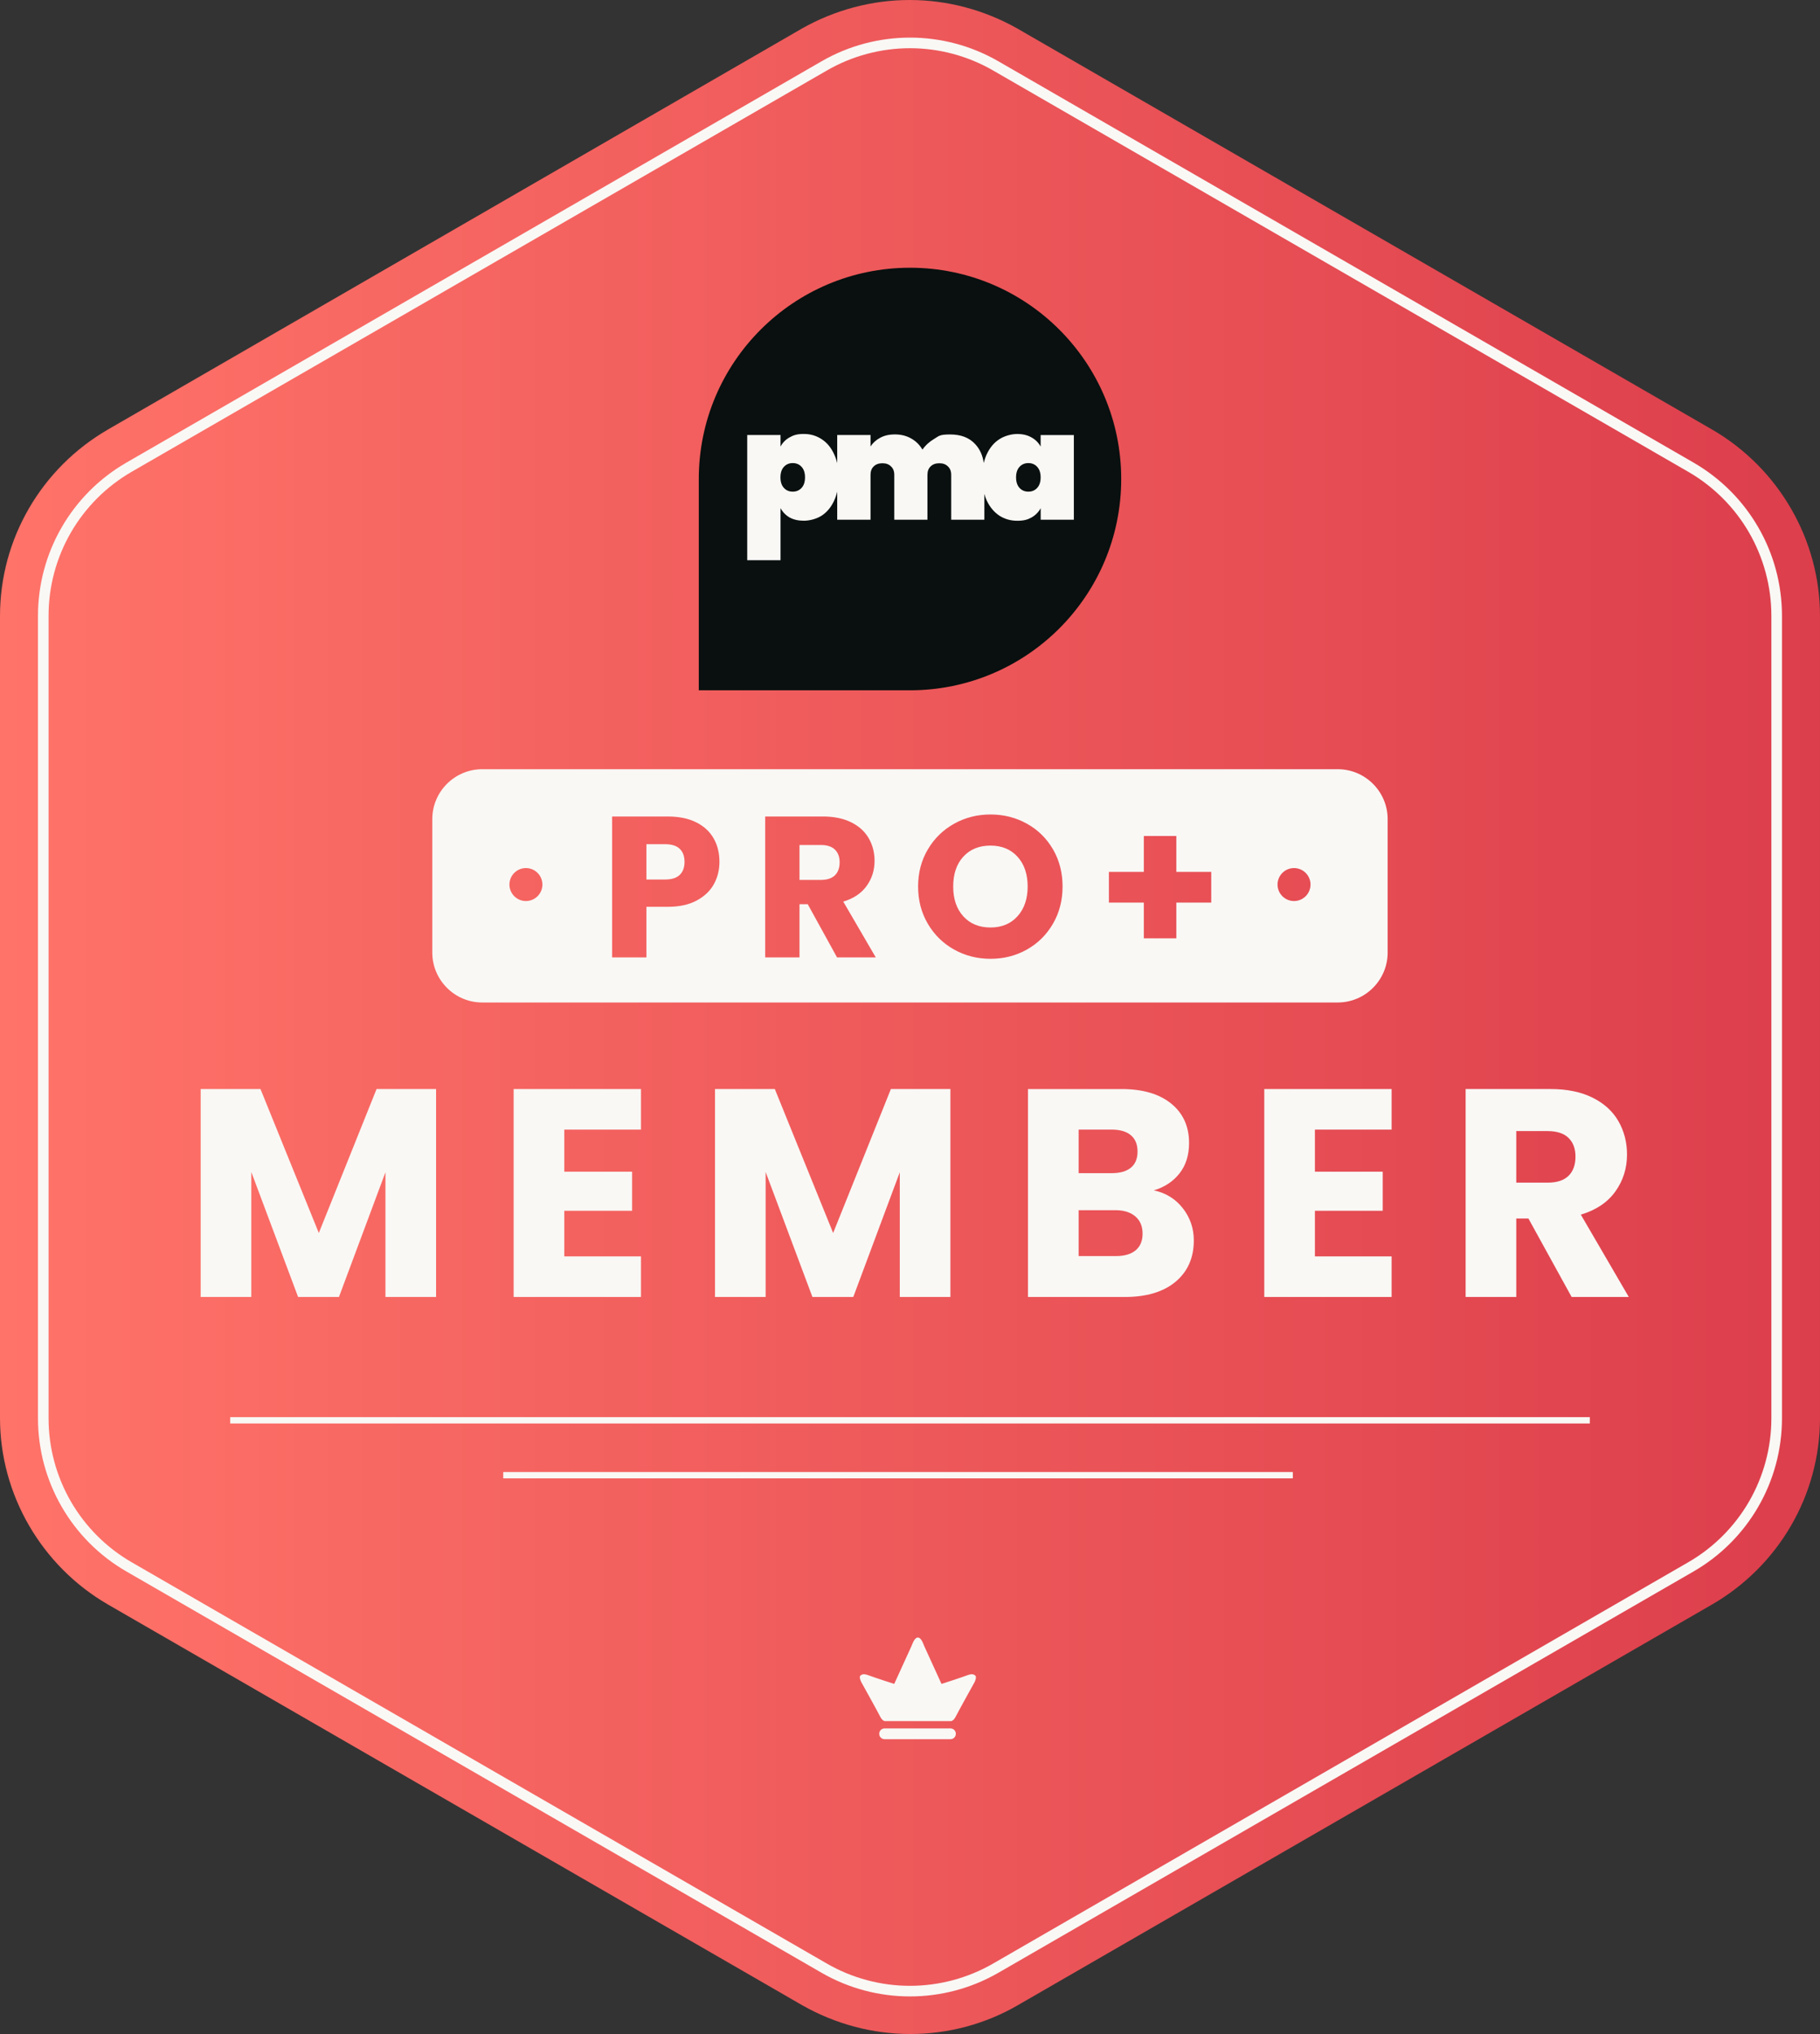 <?xml version="1.0" encoding="UTF-8"?>
<svg id="Layer_1" xmlns="http://www.w3.org/2000/svg" xmlns:xlink="http://www.w3.org/1999/xlink" viewBox="0 0 255.1 285">
  <rect x="0" y="0" width="255.1" height="285" fill="#333333" stroke="none"/>
  <defs>
    <style>
      .cls-1 {
        fill: url(#linear-gradient);
      }

      .cls-2 {
        isolation: isolate;
      }

      .cls-3 {
        fill: #09100f;
      }

      .cls-4 {
        fill: #f9f8f5;
      }
    </style>
    <linearGradient id="linear-gradient" x1="0" y1="698.39" x2="285.1" y2="698.39" gradientTransform="translate(0 -555.89)" gradientUnits="userSpaceOnUse">
      <stop offset="0" stop-color="#ff7369"/>
      <stop offset="1" stop-color="#d83848"/>
    </linearGradient>
  </defs>
  <path class="cls-1" d="M127.5,0c-5.3,0-10.5,1.4-15.1,4L15.1,60.2c-9.3,5.4-15.1,15.3-15.1,26.1v112.4c0,10.7,5.8,20.7,15.1,26.1l97.4,56.2c4.6,2.6,9.8,4,15.1,4s10.5-1.4,15-4l97.4-56.2c9.3-5.4,15.1-15.3,15.1-26.1v-112.4c0-10.7-5.8-20.7-15.1-26.1L142.6,4c-4.6-2.6-9.8-4-15.1-4h0Z"/>
  <path class="cls-4" d="M127.548,6.755c4.084,0,8.113,1.08,11.653,3.123l92.627,53.454h-.006l4.808,2.773c3.539,2.041,6.49,4.989,8.532,8.526,2.042,3.536,3.122,7.564,3.122,11.648v112.45c0,4.084-1.08,8.111-3.122,11.647-2.043,3.538-4.994,6.486-8.533,8.525l-97.428,56.226c-3.541,2.041-7.571,3.12-11.656,3.12s-8.115-1.079-11.651-3.119l-97.433-56.227c-3.538-2.039-6.489-4.987-8.532-8.525-2.042-3.536-3.122-7.564-3.122-11.648v-112.45c0-4.084,1.08-8.113,3.123-11.65,2.043-3.537,4.993-6.485,8.531-8.525L115.895,9.878c3.54-2.043,7.569-3.123,11.653-3.123M127.548,5.269c-4.279,0-8.559,1.107-12.396,3.322L17.72,64.818c-7.671,4.423-12.397,12.607-12.397,21.462v112.45c0,8.851,4.723,17.037,12.397,21.46l97.432,56.226c3.834,2.212,8.12,3.318,12.394,3.318s8.56-1.106,12.398-3.318l97.429-56.226c7.674-4.423,12.398-12.608,12.398-21.46v-112.45c0-8.854-4.724-17.036-12.398-21.462h.003L139.944,8.591c-3.837-2.214-8.116-3.322-12.396-3.322h0Z"/>
  <g class="cls-2">
    <path class="cls-4" d="M61.123,152.593v29.135h-7.097v-17.473l-6.516,17.473h-5.728l-6.558-17.514v17.514h-7.097v-29.135h8.384l8.176,20.171,8.093-20.171h8.342Z"/>
    <path class="cls-4" d="M79.094,158.279v5.893h9.504v5.478h-9.504v6.392h10.749v5.686h-17.847v-29.135h17.847v5.686h-10.749Z"/>
    <path class="cls-4" d="M133.214,152.593v29.135h-7.097v-17.473l-6.516,17.473h-5.728l-6.558-17.514v17.514h-7.097v-29.135h8.384l8.176,20.171,8.093-20.171h8.342Z"/>
    <path class="cls-4" d="M165.794,169.298c1.023,1.315,1.536,2.816,1.536,4.503,0,2.435-.851,4.365-2.553,5.79-1.702,1.425-4.074,2.138-7.118,2.138h-13.572v-29.135h13.115c2.96,0,5.277.678,6.952,2.034,1.674,1.356,2.511,3.196,2.511,5.52,0,1.716-.45,3.141-1.349,4.275-.899,1.135-2.096,1.923-3.59,2.366,1.687.36,3.043,1.197,4.067,2.511h0ZM151.185,164.38h4.648c1.162,0,2.054-.256,2.677-.768.622-.512.934-1.266.934-2.262s-.311-1.757-.934-2.283c-.623-.525-1.515-.789-2.677-.789h-4.648v6.101h0ZM159.175,175.191c.65-.54.975-1.321.975-2.345s-.339-1.826-1.017-2.407c-.678-.581-1.612-.872-2.801-.872h-5.146v6.433h5.229c1.189,0,2.109-.27,2.76-.809h0Z"/>
    <path class="cls-4" d="M184.305,158.279v5.893h9.504v5.478h-9.504v6.392h10.749v5.686h-17.847v-29.135h17.847v5.686h-10.749Z"/>
    <path class="cls-4" d="M220.288,181.728l-6.059-10.998h-1.702v10.998h-7.097v-29.135h11.912c2.296,0,4.254.401,5.873,1.204,1.619.803,2.829,1.903,3.631,3.3.802,1.397,1.204,2.954,1.204,4.669,0,1.937-.547,3.667-1.639,5.188-1.093,1.522-2.705,2.601-4.835,3.237l6.724,11.538h-8.01,0ZM212.527,165.708h4.399c1.3,0,2.276-.318,2.926-.955.65-.636.975-1.536.975-2.698,0-1.106-.326-1.978-.975-2.615-.65-.636-1.626-.955-2.926-.955h-4.399v7.222h0Z"/>
  </g>
  <g>
    <path class="cls-4" d="M123.992,242.179c-.422,0-.755.333-.755.755s.333.755.755.755h9.228c.422,0,.755-.333.755-.755s-.333-.755-.755-.755h-9.228Z"/>
    <path class="cls-4" d="M136.689,234.768c-.269-.205-.499-.269-1.203,0-.704.269-3.52,1.177-3.52,1.177l-2.432-5.324c-.013-.038-.038-.077-.038-.102-.154-.384-.307-.73-.499-.909-.09-.09-.205-.166-.333-.166h-.026c-.128,0-.243.077-.333.166-.192.192-.346.525-.499.909-.013.026-.026.064-.038.102l-2.432,5.324s-2.816-.909-3.52-1.177-.934-.205-1.203,0,.102.909.102.909c0,0,2.278,4.096,2.649,4.838.371.742.768.64.768.64h9.062s.397.102.768-.64,2.649-4.838,2.649-4.838c0,0,.346-.717.077-.909"/>
  </g>
  <g>
    <path class="cls-4" d="M115.044,118.398h-2.981v4.894h2.981c.881,0,1.542-.215,1.983-.647.44-.431.661-1.041.661-1.828,0-.75-.22-1.34-.661-1.772-.441-.431-1.102-.647-1.983-.647h0Z"/>
    <path class="cls-4" d="M93.22,118.285h-2.615v4.95h2.615c.918,0,1.603-.215,2.053-.647.45-.431.675-1.041.675-1.828s-.225-1.396-.675-1.828c-.45-.431-1.135-.647-2.053-.647h0Z"/>
    <path class="cls-4" d="M138.837,118.482c-1.594,0-2.864.516-3.811,1.547-.947,1.031-1.42,2.428-1.42,4.191,0,1.744.473,3.136,1.42,4.176.947,1.041,2.217,1.561,3.811,1.561,1.575,0,2.836-.525,3.783-1.575.947-1.05,1.42-2.437,1.42-4.162,0-1.744-.474-3.136-1.42-4.176-.947-1.041-2.208-1.561-3.783-1.561h0Z"/>
    <path class="cls-4" d="M187.511,107.779h-119.929c-3.844,0-6.989,3.145-6.989,6.989v18.709c0,3.844,3.145,6.989,6.989,6.989h119.929c3.844,0,6.989-3.145,6.989-6.989v-18.709c0-3.844-3.145-6.989-6.989-6.989ZM73.715,126.25c-1.276,0-2.31-1.034-2.31-2.309s1.034-2.31,2.31-2.31,2.31,1.035,2.31,2.31-1.034,2.309-2.31,2.309ZM100.054,123.896c-.525.947-1.332,1.711-2.419,2.292-1.088.581-2.438.872-4.05.872h-2.981v7.087h-4.809v-19.743h7.79c1.575,0,2.906.272,3.994.816,1.087.544,1.903,1.294,2.447,2.25.544.956.816,2.053.816,3.29,0,1.144-.263,2.189-.787,3.136h0ZM117.322,134.147l-4.106-7.453h-1.153v7.453h-4.809v-19.743h8.072c1.556,0,2.883.272,3.98.816,1.097.544,1.917,1.289,2.461,2.236.544.947.816,2.002.816,3.164,0,1.313-.37,2.485-1.111,3.516-.741,1.031-1.833,1.763-3.276,2.194l4.556,7.819h-5.428,0ZM147.584,129.437c-.9,1.547-2.119,2.752-3.656,3.614-1.538.863-3.234,1.294-5.091,1.294s-3.558-.431-5.104-1.294c-1.547-.862-2.775-2.067-3.684-3.614-.91-1.547-1.364-3.286-1.364-5.217s.454-3.665,1.364-5.203c.909-1.537,2.137-2.737,3.684-3.6,1.547-.862,3.248-1.294,5.104-1.294s3.558.432,5.105,1.294c1.547.863,2.765,2.063,3.656,3.6.89,1.538,1.336,3.272,1.336,5.203s-.45,3.67-1.35,5.217h0ZM169.774,126.469h-4.894v5.006h-4.556v-5.006h-4.894v-4.303h4.894v-5.034h4.556v5.034h4.894v4.303ZM181.377,126.25c-1.276,0-2.31-1.034-2.31-2.309s1.034-2.31,2.31-2.31,2.311,1.035,2.311,2.31-1.035,2.309-2.311,2.309Z"/>
  </g>
  <rect class="cls-4" x="32.268" y="198.565" width="190.567" height=".889"/>
  <rect class="cls-4" x="70.537" y="206.254" width="110.671" height=".889"/>
  <g>
    <path class="cls-3" d="M97.946,67.119c0-16.348,13.256-29.604,29.604-29.604s29.604,13.256,29.604,29.604-13.256,29.604-29.604,29.604h-29.604v-29.604Z"/>
    <path class="cls-4" d="M145.861,60.957v1.617c-.296-.548-.724-.976-1.283-1.283-.559-.323-1.228-.482-2.001-.482s-1.76.247-2.505.735c-.746.477-1.332,1.179-1.765,2.105-.175.378-.312.784-.417,1.223-.154-1.064-.548-1.941-1.19-2.631-.828-.91-2.001-1.365-3.514-1.365s-1.557.203-2.231.609c-.674.395-1.228.899-1.661,1.513-.395-.674-.921-1.19-1.579-1.557-.658-.378-1.414-.57-2.27-.57s-1.475.154-2.061.46c-.576.307-1.031.713-1.365,1.223v-1.601h-4.671v3.942c-.104-.444-.252-.861-.433-1.25-.422-.926-1.003-1.628-1.743-2.105-.746-.493-1.579-.735-2.505-.735s-1.436.159-2.001.482c-.548.307-.97.735-1.261,1.283v-1.617h-4.671v17.543h4.671v-7.297c.296.548.713.981,1.261,1.305.559.307,1.228.46,2.001.46s1.76-.236,2.505-.713c.746-.493,1.327-1.19,1.743-2.105.186-.395.329-.811.433-1.261v3.936h4.671v-6.288c0-.504.148-.899.444-1.179.296-.296.702-.444,1.223-.444s.905.148,1.201.444c.307.28.46.674.46,1.179v6.288h4.649v-6.288c0-.504.148-.899.444-1.179.296-.296.702-.444,1.223-.444s.905.148,1.201.444c.307.28.46.674.46,1.179v6.288h4.649v-3.613c.093.329.203.647.34.943.433.91,1.025,1.612,1.765,2.105.746.477,1.579.713,2.505.713s1.436-.154,2.001-.46c.559-.323.987-.757,1.283-1.305v1.617h4.649v-11.864h-4.655ZM112.353,68.363c-.323.351-.735.526-1.239.526s-.921-.175-1.239-.526c-.323-.351-.482-.839-.482-1.475s.159-1.124.482-1.475c.323-.351.735-.526,1.239-.526s.921.175,1.239.526c.323.351.482.839.482,1.475s-.159,1.124-.482,1.475ZM145.378,68.363c-.323.351-.735.526-1.239.526s-.921-.175-1.239-.526c-.323-.351-.482-.839-.482-1.475s.159-1.124.482-1.475c.323-.351.735-.526,1.239-.526s.921.175,1.239.526c.323.351.482.839.482,1.475s-.159,1.124-.482,1.475Z"/>
  </g>
</svg>